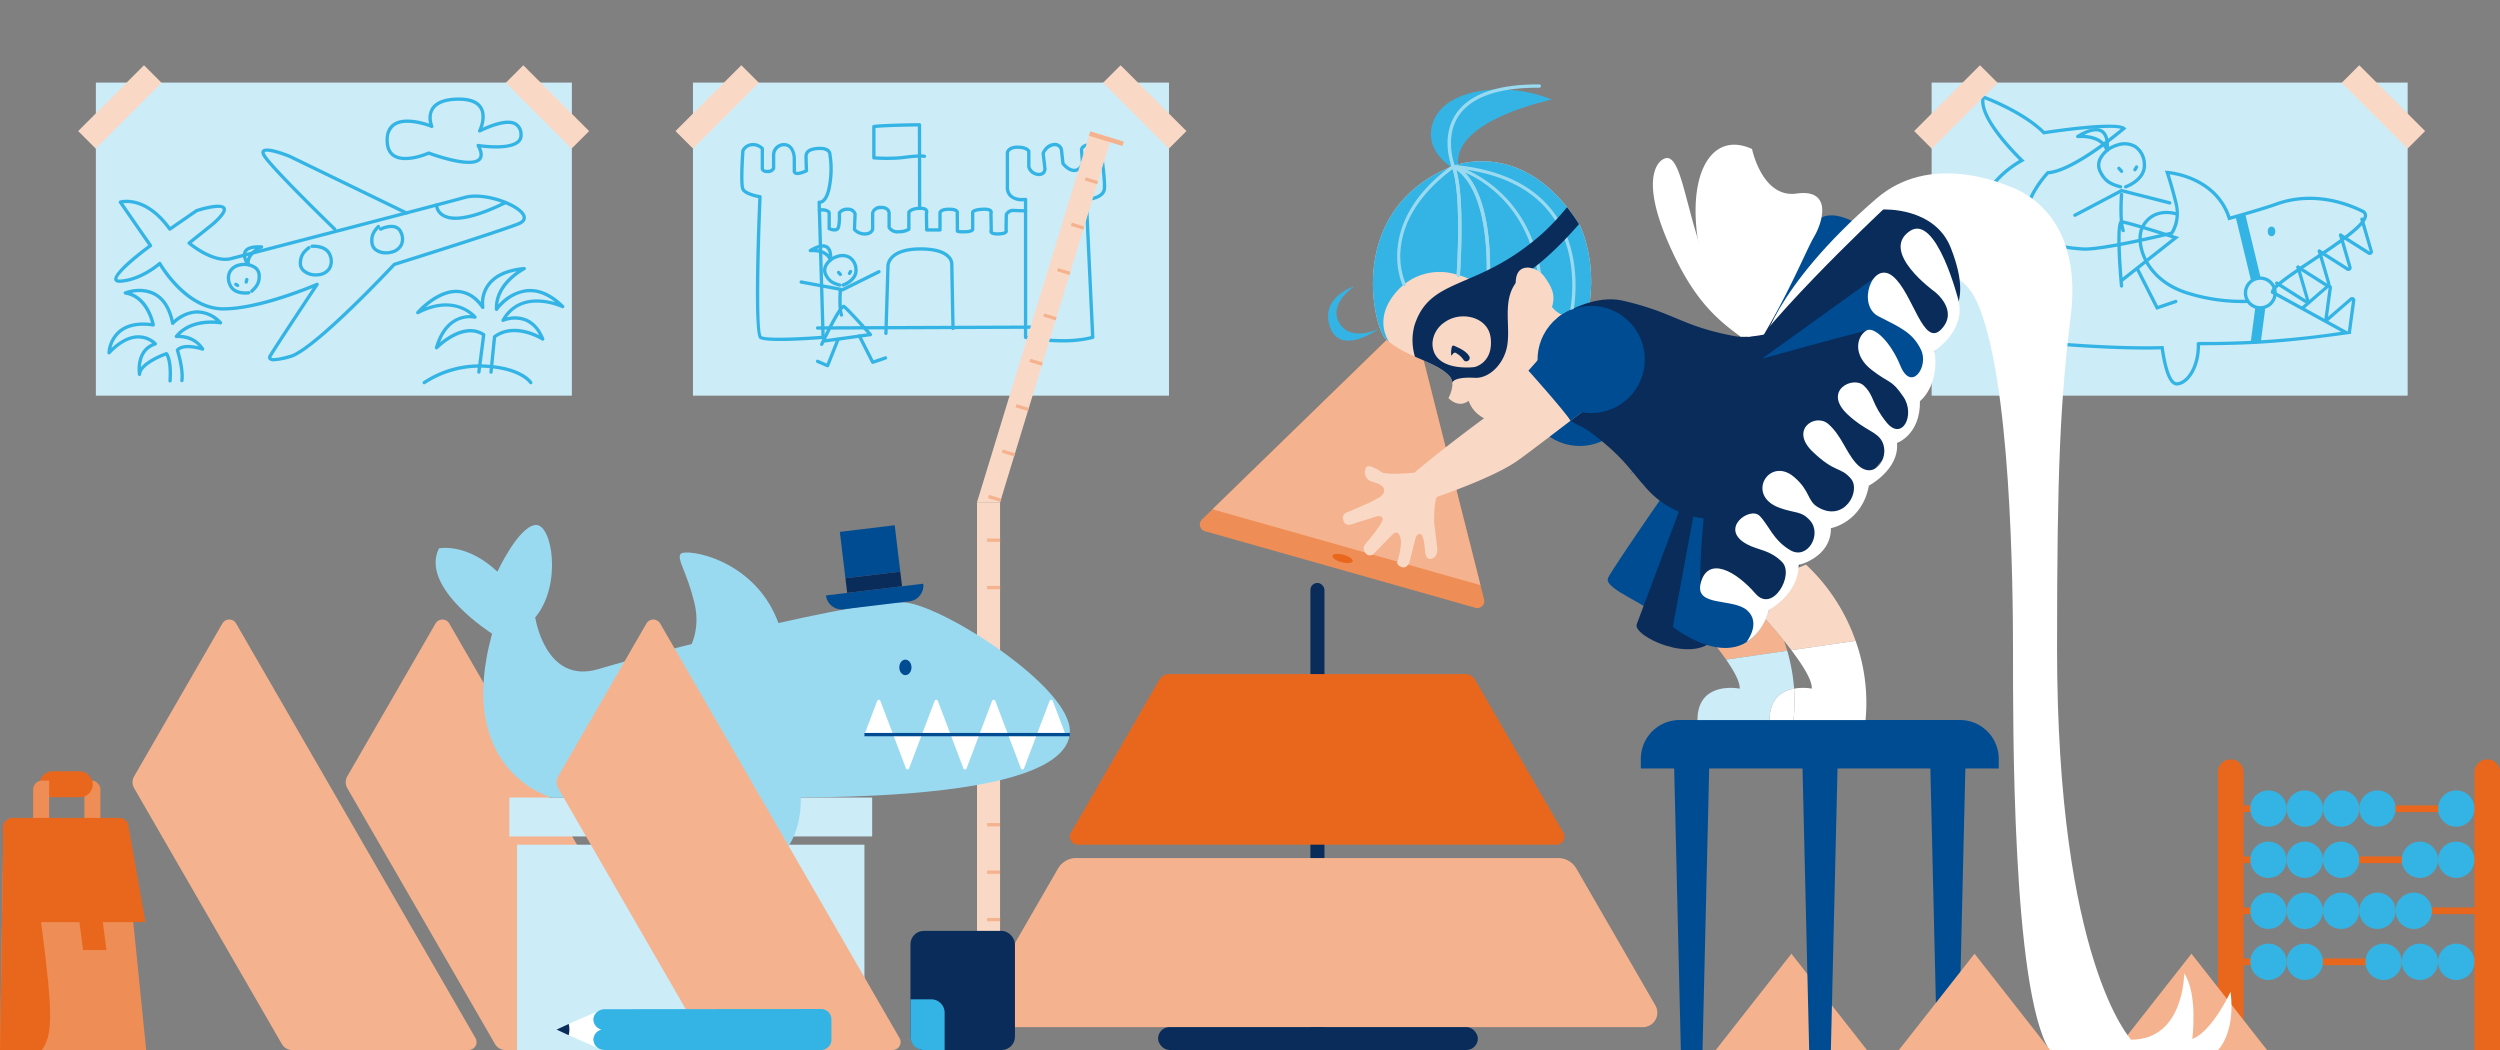 <svg id="Pensionspyramiden" xmlns="http://www.w3.org/2000/svg" viewBox="0 0 750 315"><rect x="0" y="0" width="750" height="315" fill="#808080" stroke="none"/><defs><style>.cls-1{fill:#ee8d55;}.cls-2{fill:#f4b38e;}.cls-3{fill:#0a2c5a;}.cls-4{fill:#004c93;}.cls-5{fill:#ccecf8;}.cls-6{fill:#f9d9c6;}.cls-7{fill:#34b4e4;}.cls-8{fill:#e9671d;}.cls-9{fill:#fff;}.cls-10{fill:#9adaf1;}</style></defs><title>pyramiden</title><g id="_Grupp_" data-name="&lt;Grupp&gt;"><path class="cls-1" d="M425.712,102.66a4.833,4.833,0,0,0-8.055-2.281l-57.079,55.488a2.077,2.077,0,0,0,.882,3.489l81.186,22.988a2.077,2.077,0,0,0,2.58-2.508Z"/></g><path class="cls-2" d="M417.657,100.379l-53.879,52.377a1.985,1.985,0,0,0,.249.108l80.115,22.685-18.431-72.89A4.833,4.833,0,0,0,417.657,100.379Z"/><path class="cls-3" d="M527.133,108.12s-2.27-32.95-.791-36.388,20.35-1.96,21.482-4.922S527.133,108.12,527.133,108.12Z"/><path class="cls-4" d="M543.641,67.976s-10.1,13.438-13,25.748L540.707,95.7l27.977-24.057s-5.693-1.213-8.765-2.979S547.867,60.877,543.641,67.976Z"/><rect class="cls-5" x="207.887" y="24.773" width="142.807" height="93.922"/><rect class="cls-6" x="211.431" y="18.118" width="7.45" height="27.928" transform="translate(85.704 -142.742) rotate(45)"/><rect class="cls-6" x="339.701" y="18.118" width="7.45" height="27.928" transform="translate(77.901 252.235) rotate(-45)"/><path class="cls-7" d="M252.947,86.017a.5.5,0,0,1-.162-.973c.038-.014,3.808-1.343,3.5-4.288a3.962,3.962,0,0,0-1.607-3.062,3.89,3.89,0,0,0-3.357-.258,5.1,5.1,0,0,0-3.183,2.595,2.434,2.434,0,0,0,0,2.062c.889,1.857,1.963,2.429,3.894,2.941a.5.5,0,1,1-.258.967c-2.137-.568-3.492-1.291-4.538-3.477a3.4,3.4,0,0,1-.02-2.888,6.09,6.09,0,0,1,3.794-3.151,4.858,4.858,0,0,1,4.21.37,4.921,4.921,0,0,1,2.056,3.8c.394,3.742-3.982,5.276-4.169,5.34A.515.515,0,0,1,252.947,86.017Z"/><path class="cls-7" d="M246.509,103.793a.5.5,0,0,1-.452-.713c1.578-3.351,5.4-11.188,6.795-11.621a.691.691,0,0,1,.557.056c1.059.621,7.377,7.718,8.094,8.525a.5.5,0,0,1-.306.827l-13.9,1.93-.336.709A.5.5,0,0,1,246.509,103.793Zm6.541-11.309c-.814.678-3.107,4.869-5.23,9.23l12.312-1.709C257.6,97.174,254,93.253,253.05,92.485Z"/><path class="cls-7" d="M252.786,87.414a.477.477,0,0,1-.091-.009l-12.4-2.3a.5.5,0,1,1,.182-.982l12.237,2.268,10.751-5.323a.5.5,0,1,1,.443.9l-10.9,5.4A.5.5,0,0,1,252.786,87.414Z"/><path class="cls-7" d="M252.443,95a.5.5,0,0,1-.47-.328c-.764-2.087-.384-7.4-.367-7.624a.493.493,0,0,1,.536-.462.5.5,0,0,1,.462.536c0,.053-.382,5.32.309,7.206a.5.5,0,0,1-.3.642A.506.506,0,0,1,252.443,95Z"/><path class="cls-7" d="M261.818,109.177a.5.5,0,0,1-.446-.273l-4.014-7.9a.5.5,0,1,1,.893-.453l3.817,7.517,3.422-1.162a.5.5,0,0,1,.322.947l-3.833,1.3A.515.515,0,0,1,261.818,109.177Z"/><path class="cls-7" d="M248.277,110.206a.5.5,0,0,1-.2-.041l-3-1.3a.5.5,0,0,1,.4-.918l2.522,1.1,2.947-7.424a.5.5,0,0,1,.93.369l-3.138,7.9a.5.5,0,0,1-.465.315Z"/><path class="cls-7" d="M249.116,78.536a.5.5,0,0,1-.477-.349c-.928-2.924-5.443-2.517-5.485-2.512a.5.5,0,0,1-.308-.926c2.47-1.493,4.328-1.84,5.521-1.034,1.738,1.173,1.263,4.269,1.242,4.4a.5.5,0,0,1-.457.42Zm-4.062-3.807a6.052,6.052,0,0,1,3.588,1.557,2.412,2.412,0,0,0-.834-1.742C247.221,74.15,246.285,74.214,245.053,74.729Z"/><path class="cls-7" d="M252.105,82.822a.5.5,0,0,1-.373-.167l-.526-.59a.5.5,0,1,1,.746-.666l.526.59a.5.5,0,0,1-.373.833Z"/><path class="cls-7" d="M254.85,82.511a.491.491,0,0,1-.257-.071.5.5,0,0,1-.172-.686l.335-.559a.5.5,0,0,1,.857.514l-.335.559A.5.5,0,0,1,254.85,82.511Z"/><path class="cls-7" d="M234.1,102.307c-2.993,0-5.5-.174-6.24-.7-1.927-1.385-.807-32.048-.382-42.168-1.216-.235-4.354-.979-5.059-2.49-.774-1.658-.122-10.755-.046-11.787a.505.505,0,0,1,.047-.176,3.789,3.789,0,0,1,3.31-2.089h0a4.385,4.385,0,0,1,3.348,1.351.5.5,0,0,1,.112.316V50.49a.284.284,0,0,0,.083.223,1.24,1.24,0,0,0,.9.23c.972,0,1.313-.41,1.406-.566V46.467a3.6,3.6,0,0,1,3.552-3.57c2.73-.053,3.584,2.858,3.65,4.436,0,.018.016,2.436,0,3.9,0,.19.055.227.079.241.348.217,1.541-.1,2.553-.557-.026-.832-.095-3-.095-3.567l0-.146c-.037-1.306.354-2.844,3.74-3.143,4.045-.366,4.337,1.725,4.348,1.813a27.961,27.961,0,0,1,0,9.652c-.413,2.7-1.2,4.468-2.33,5.255a2.282,2.282,0,0,1-.819.368l1.176,40.031a.5.5,0,0,1-.46.513C245.2,101.839,239.009,102.307,234.1,102.307ZM223.368,45.336c-.28,3.81-.533,10.127-.038,11.188.457.98,3.155,1.75,4.749,2a.5.5,0,0,1,.421.516c-.65,15.313-1.229,40.2-.017,41.78,1.2.858,11.442.418,17.938-.086L245.246,60.7a.5.5,0,0,1,.179-.4.486.486,0,0,1,.423-.106h0c0-.008,1.807.187,2.573-4.819a27.481,27.481,0,0,0,.007-9.328c-.009-.048-.278-1.253-3.276-.99-2.882.254-2.85,1.376-2.828,2.118l0,.175c0,.7.105,3.86.105,3.861a.5.5,0,0,1-.276.464c-.449.226-2.752,1.317-3.817.646a1.194,1.194,0,0,1-.549-1.1c.016-1.462,0-3.87,0-3.87-.006-.127-.145-3.544-2.615-3.459a2.652,2.652,0,0,0-2.587,2.59v4a.511.511,0,0,1-.025.158,2.287,2.287,0,0,1-2.381,1.295,2.128,2.128,0,0,1-1.655-.576,1.261,1.261,0,0,1-.323-.933l0-5.671a3.552,3.552,0,0,0-2.46-.868h0A2.76,2.76,0,0,0,223.368,45.336Z"/><path class="cls-7" d="M318.756,102.74a62.883,62.883,0,0,1-11.186-1.051.5.5,0,0,1-.4-.49V60.371a5.569,5.569,0,0,1-4.334-1.278,3.9,3.9,0,0,1-1.118-2.88l0-10.423c.016-.15.317-2.134,3.551-2.134,3.069,0,3.76,1.341,3.828,1.493a.5.5,0,0,1,.044.205V49.96a2.66,2.66,0,0,0,2.448,1.867,1.418,1.418,0,0,0,1.151-.4,1.49,1.49,0,0,0,.212-1.066l-.5-4.295a.521.521,0,0,1,.03-.238c.043-.109,1.066-2.686,3.524-2.93a2.468,2.468,0,0,1,2.938,2.072l.425,3.871c.314.39,1.537,1.789,2.9,1.789,1.28,0,1.867-1.312,2-1.66l-.318-3.9c-.007-.081-.112-1.917,2.963-2.171,2.942-.255,3.706,1.537,3.738,1.614a.491.491,0,0,1,.031.112c.056.36,1.365,8.864,1.146,11.956-.208,2.9-4.027,3.566-5.427,3.715l1.917,40.881a.5.5,0,0,1-.368.506A35.79,35.79,0,0,1,318.756,102.74Zm-10.587-1.957c2.072.368,11.721,1.905,19.128.035l-1.921-40.96a.5.5,0,0,1,.13-.36.5.5,0,0,1,.348-.163c.048,0,4.788-.237,4.973-2.826.2-2.833-.994-10.8-1.124-11.658-.114-.205-.744-1.117-2.711-.957-2.035.168-2.048,1.071-2.048,1.11l.326,3.991a.5.5,0,0,1-.021.19c-.031.1-.789,2.444-2.984,2.444-2.083,0-3.714-2.205-3.782-2.3a.5.5,0,0,1-.093-.239l-.44-4.009c-.028-.221-.262-1.35-1.847-1.188a3.647,3.647,0,0,0-2.644,2.19l.477,4.116h0a2.45,2.45,0,0,1-.422,1.857,2.348,2.348,0,0,1-1.928.771,3.661,3.661,0,0,1-3.429-2.649.511.511,0,0,1-.02-.139V45.5c-.166-.2-.853-.844-2.872-.844-2.314,0-2.548,1.16-2.557,1.21l.006,10.385a2.949,2.949,0,0,0,.832,2.139c.823.8,2.2,1.126,4.076.947a.532.532,0,0,1,.383.129.5.5,0,0,1,.163.369Z"/><path class="cls-7" d="M299.269,70.678c-1.282,0-2.03-.255-2.342-.795a1.058,1.058,0,0,1-.056-.931l-.094-4.968a.49.49,0,0,1,.057-.24.174.174,0,0,0-.012-.146c-.03-.044-.34-.414-2.039-.316-1.87.107-2.372.427-2.481.521v5.075c-.066.438-.483,1.05-2.605,1.146-1.979.091-2.588-.157-2.754-.268a.5.5,0,0,1-.225-.413l-.041-5.272a.507.507,0,0,1,.04-.2.2.2,0,0,0-.041-.161c-.074-.1-.431-.437-1.9-.437-1.844,0-2.272.49-2.277.662l0,5.036a.5.5,0,0,1-.5.5h-3.98a.5.5,0,0,1-.5-.491l-.09-5a.5.5,0,0,1,.048-.222h0a.5.5,0,0,0-.013-.418c-.062-.092-.367-.405-1.554-.349-1.944.064-2.59.649-2.754.849v4.941a.5.5,0,0,1-.193.395,6.038,6.038,0,0,1-3.339.846,3.378,3.378,0,0,1-3.341-1.584.489.489,0,0,1-.047-.211V63.975c0-.211-.095-1.237-1.86-1.237h0c-1.853,0-2.081,1.217-2.083,1.229l.007,4.726c-.087.726-.78,1.98-2.812,1.98a4.506,4.506,0,0,1-3.539-1.536.5.5,0,0,1-.1-.321l.178-4.584a1.667,1.667,0,0,0-1.718-.959,2.507,2.507,0,0,0-1.99.764c.045,1.123.087,4.021-.622,4.882-.9,1.094-2.914.241-3.142.14a.5.5,0,0,1-.3-.457V63.9c-.042-.119-.573-.572-2.384-.371a.511.511,0,0,1-.552-.442.5.5,0,0,1,.442-.552,4.058,4.058,0,0,1,3.011.5,1.246,1.246,0,0,1,.481.824v4.4c.61.21,1.409.334,1.666.022.347-.422.472-2.6.388-4.376a.5.5,0,0,1,.067-.275,3.3,3.3,0,0,1,2.929-1.358,2.652,2.652,0,0,1,2.7,1.759.506.506,0,0,1,.017.148l-.173,4.475a3.626,3.626,0,0,0,2.633,1.019c1.6,0,1.8-.942,1.817-1.05l0-4.74a2.817,2.817,0,0,1,3.076-2.146h0a3.017,3.017,0,0,1,2.246.783,2.146,2.146,0,0,1,.614,1.466V68.1a2.5,2.5,0,0,0,2.347.928,6.557,6.557,0,0,0,2.573-.527V63.7a.5.5,0,0,1,.038-.192c.061-.144.674-1.41,3.683-1.51,1.265-.043,2.041.222,2.425.8a1.448,1.448,0,0,1,.129,1.266l.079,4.407H281.5v-4.5a1.151,1.151,0,0,1,.313-.839c.491-.573,1.488-.863,2.962-.863,1.45,0,2.349.293,2.746.9a1.2,1.2,0,0,1,.16.972l.037,4.83a9.752,9.752,0,0,0,1.937.056,3.566,3.566,0,0,0,1.657-.326l-.007-4.866a.8.8,0,0,1,.143-.561c.376-.562,1.449-.886,3.282-.99,1.575-.088,2.542.162,2.938.775a1.154,1.154,0,0,1,.114,1.006l.094,4.988a.5.5,0,0,1-.074.272c0,.063.227.413,1.775.348,1.622-.051,1.816-.408,1.818-.412a.538.538,0,0,1-.083-.3l.083-4.626a.5.5,0,0,1,.042-.191,2.831,2.831,0,0,1,2.9-1.5c1.814.091,3.321.092,3.336.092a.5.5,0,0,1,0,1c-.016,0-1.546,0-3.387-.094a2.033,2.033,0,0,0-1.892.833l-.079,4.382a1.021,1.021,0,0,1-.031.864c-.31.6-1.16.9-2.675.952C299.49,70.676,299.377,70.678,299.269,70.678Zm-6.994-7.05Z"/><path class="cls-7" d="M245.281,98.892a.5.5,0,0,1,0-1l64.088-.247h0a.5.5,0,0,1,0,1l-64.088.247Z"/><path class="cls-7" d="M265.779,100.5h-.016a.5.5,0,0,1-.484-.516l.617-20.251c0-.212.116-5.548,10.256-5.548,4.29,0,7.258.858,8.819,2.552a3.61,3.61,0,0,1,1.063,2.558l.372,19.214a.5.5,0,0,1-.49.51.48.48,0,0,1-.51-.49l-.37-19.264a2.66,2.66,0,0,0-.83-1.881c-.945-1-3.111-2.2-8.055-2.2-9.077,0-9.253,4.381-9.256,4.567l-.617,20.263A.5.5,0,0,1,265.779,100.5Z"/><path class="cls-7" d="M275.891,63a.5.5,0,0,1-.5-.5l-.029-15.18c-1.514.067-3.545.317-5.3.532a54.59,54.59,0,0,1-7.935,0,.5.5,0,0,1-.466-.5V37.961a.5.5,0,0,1,.43-.5c2.814-.4,13.3-.521,13.742-.525a.641.641,0,0,1,.357.145.5.5,0,0,1,.148.354l.018,8.865a5.265,5.265,0,0,1,1.085.116.5.5,0,1,1-.24.971,4.236,4.236,0,0,0-.843-.09l.029,15.192a.5.5,0,0,1-.5.5ZM262.665,46.882a50.875,50.875,0,0,0,7.279-.025c1.852-.228,3.862-.475,5.416-.539l-.017-8.37c-2.057.027-9.821.151-12.679.456Z"/><rect class="cls-5" x="579.489" y="24.773" width="142.807" height="93.922"/><path class="cls-7" d="M653.053,115.665c-2.154,0-3.779-3.646-4.834-10.845-7.48.2-17.228-.127-28.977-.984-14.8-1.081-25.31-9.486-28.116-22.484a31.007,31.007,0,0,1,14.6-33.336c-2.443-2.4-12.858-13.089-11.215-19.034l.144-.521.508.185c.479.173,11.712,4.288,18.2,10.644,3.141-.48,21.573-3.193,24.093-1.141l.465.378-.455.39c-.609.521-14.886,12.672-22.875,13.391-1.042,1.152-8.026,9.2-5.676,15.131C610.485,71.4,615.9,73.68,625,74.206c5.271.3,24.133-4.2,26.213-4.7a11.114,11.114,0,0,0,1.045-8.7c-1.425-5.677-2.54-8.863-2.551-8.895l-.249-.708.749.043c.146.008,14.513.969,18.917,13.657,6.061-1.711,11.365-3.324,13.6-4.137,8.074-2.937,17.372-2.185,26.184,2.118h0a1.919,1.919,0,0,1,1.225,1.614c.2,2.9-6.315,7.479-16.271,14.125-4.864,3.248-10.849,7.243-11.54,8.777L705.5,100.119l-1.5.207c-16.129,2.237-26.342,3.241-43.988,3.251.025,6.921-3.45,11.814-6.8,12.081C653.156,115.663,653.1,115.665,653.053,115.665Zm-3.97-11.871.063.444c.935,6.652,2.42,10.569,3.982,10.424,2.907-.231,6.036-5.006,5.879-11.488l-.009-.379.362-.11c.132-.041.2-.066.211-.071l.187-.036a273.521,273.521,0,0,0,42.609-3.035L681.25,87.954v-.3c0-1.738,4.354-4.73,12.052-9.869,7.128-4.759,16-10.682,15.829-13.226-.014-.2-.1-.5-.667-.783h0c-8.563-4.182-17.586-4.921-25.4-2.077-2.311.841-7.856,2.524-14.128,4.289l-.465.131-.146-.459c-3.465-10.791-14.449-12.952-17.426-13.343.41,1.263,1.288,4.1,2.329,8.237,1.491,5.936-1.2,9.54-1.315,9.69l-.106.141-.172.041c-.854.209-20.959,5.125-26.693,4.774-9.523-.551-15.229-3.041-16.955-7.4-2.759-6.963,5.648-15.946,6.007-16.325l.135-.143.2-.013c6.745-.447,19.061-10.324,21.9-12.672-3.179-.878-15.384.49-22.955,1.663l-.25.039-.18-.18c-5.513-5.515-15.094-9.459-17.468-10.383-.806,6.181,11.407,17.85,11.534,17.971l.5.473-.6.329A29.981,29.981,0,0,0,592.1,81.139c2.708,12.541,12.881,20.652,27.212,21.7,11.951.873,21.819,1.2,29.32.97Z"/><ellipse class="cls-7" cx="681.454" cy="69.43" rx="1.14" ry="1.454"/><rect class="cls-6" x="583.032" y="18.118" width="7.45" height="27.928" transform="translate(194.543 -405.503) rotate(45)"/><rect class="cls-6" x="711.301" y="18.118" width="7.45" height="27.928" transform="translate(186.741 514.997) rotate(-45)"/><path class="cls-8" d="M669.211,227.812h0a3.858,3.858,0,0,1,3.858,3.858V315a0,0,0,0,1,0,0h-7.716a0,0,0,0,1,0,0V231.67a3.858,3.858,0,0,1,3.858-3.858Z"/><polygon class="cls-2" points="680.105 315 634.751 315 657.438 286.113 680.105 315"/><path class="cls-7" d="M710.916,76.5a.977.977,0,0,1-.521-.152l-8.467-5.369a.5.5,0,1,1,.535-.844l8.467,5.368L708.1,65.9a.5.5,0,0,1,.961-.277l2.788,9.629a.978.978,0,0,1-.937,1.247Z"/><path class="cls-7" d="M704.527,81.3a.971.971,0,0,1-.522-.153l-8.466-5.367a.5.5,0,1,1,.535-.844L704.54,80.3l-2.825-9.6a.5.5,0,0,1,.961-.277l2.788,9.63a.978.978,0,0,1-.937,1.246Z"/><path class="cls-7" d="M698.138,86.092a.971.971,0,0,1-.522-.153l-8.467-5.367a.5.5,0,0,1,.535-.844l8.467,5.367-2.825-9.6a.5.5,0,1,1,.961-.277l2.787,9.629a.977.977,0,0,1-.936,1.247Z"/><path class="cls-7" d="M691.749,90.887a.977.977,0,0,1-.521-.152l-8.467-5.368a.5.5,0,1,1,.535-.844l8.467,5.367-2.826-9.6a.5.5,0,0,1,.961-.277l2.788,9.629a.978.978,0,0,1-.937,1.247Z"/><path class="cls-7" d="M698.225,96.332l-.99-.135,1.354-9.934-7.552,6.568-.652-.758,7.593-6.545a.974.974,0,0,1,1.6.869Z"/><path class="cls-7" d="M705.246,100.143l-.99-.135,1.353-9.933-7.552,6.568-.652-.758L705,89.34a.974.974,0,0,1,1.6.871Z"/><path class="cls-7" d="M678.089,92.842a4.946,4.946,0,1,1,4.947-4.946A4.952,4.952,0,0,1,678.089,92.842Zm0-8.893a3.946,3.946,0,1,0,3.947,3.946A3.951,3.951,0,0,0,678.089,83.95Z"/><path class="cls-7" d="M672.54,90.937a56.544,56.544,0,0,1-16.514-2.564c-8.754-2.758-12.158-8.393-13.409-11.506-1.366-3.4-1.455-6.9-.232-9.131,3.594-6.55,10.878-3.984,10.95-3.958l-.342.939c-.266-.1-6.555-2.291-9.731,3.5-1.066,1.944-.955,5.193.283,8.277,1.185,2.949,4.421,8.291,12.782,10.926a53.534,53.534,0,0,0,18.042,2.47l.076,1C674.421,90.887,673.735,90.937,672.54,90.937Z"/><rect class="cls-7" x="672.926" y="64.289" width="3" height="19.648" transform="translate(1.47 160.563) rotate(-13.591)"/><rect class="cls-7" x="672.204" y="96.006" width="10.416" height="3" transform="translate(492.536 756.456) rotate(-82.519)"/><path class="cls-7" d="M637.7,56.55a.5.5,0,0,1-.161-.974c.057-.02,5.734-2.018,5.263-6.5a6.009,6.009,0,0,0-2.45-4.644,5.915,5.915,0,0,0-5.1-.4,7.67,7.67,0,0,0-4.789,3.919,3.774,3.774,0,0,0,.009,3.2c1.337,2.795,2.946,3.652,5.835,4.42a.5.5,0,0,1,.354.612.494.494,0,0,1-.612.354c-3.122-.83-4.981-1.824-6.479-4.955a4.75,4.75,0,0,1-.025-4.028,8.667,8.667,0,0,1,5.4-4.475,6.885,6.885,0,0,1,5.954.516,6.964,6.964,0,0,1,2.9,5.376c.556,5.283-5.869,7.534-5.935,7.557A.515.515,0,0,1,637.7,56.55Z"/><path class="cls-7" d="M636.464,86.291a.5.5,0,0,1-.5-.455c-.376-4.18-1.492-17.937-.074-19.488a.759.759,0,0,1,.572-.266c1.756,0,14.927,4.271,16.423,4.757l.889.289L636.853,84.481c.036.423.072.846.11,1.266a.5.5,0,0,1-.453.543Zm.119-19.2c-.637,1.078-.426,8.606.172,16.194L651.69,71.5C646.05,69.68,638.094,67.23,636.584,67.089Z"/><path class="cls-7" d="M622.476,65.064a.5.5,0,0,1-.233-.942L636.4,56.658l14.663,3.735a.5.5,0,0,1-.246.969l-14.29-3.64L622.71,65.006A.5.5,0,0,1,622.476,65.064Z"/><path class="cls-7" d="M636.96,69.668a.5.5,0,0,1-.47-.328c-1.1-3-.548-10.713-.524-11.04a.5.5,0,1,1,1,.074c-.006.077-.562,7.821.466,10.622a.5.5,0,0,1-.47.672Z"/><path class="cls-7" d="M646.885,92.956l-6.059-11.931a.5.5,0,0,1,.893-.453l5.666,11.157,5.188-1.762a.5.5,0,0,1,.322.947Z"/><path class="cls-7" d="M632.1,45.622a.5.5,0,0,1-.477-.349c-1.411-4.444-8.188-3.835-8.255-3.827a.506.506,0,0,1-.523-.341.5.5,0,0,1,.216-.585c3.523-2.129,6.152-2.642,7.817-1.518,2.419,1.632,1.745,6.013,1.716,6.2a.5.5,0,0,1-.457.42Zm-6.812-5.183c1.938.126,4.8.692,6.406,2.813-.046-1.213-.331-2.718-1.376-3.421S627.551,39.339,625.287,40.439Z"/><path class="cls-7" d="M636.465,51.883a.5.5,0,0,1-.373-.168l-.768-.862a.5.5,0,1,1,.746-.664l.768.862a.5.5,0,0,1-.373.832Z"/><path class="cls-7" d="M640.476,51.429a.491.491,0,0,1-.257-.071.5.5,0,0,1-.172-.686l.489-.815a.5.5,0,1,1,.857.514l-.489.815A.5.5,0,0,1,640.476,51.429Z"/><path class="cls-9" d="M669.171,297.548s-5.523,11.929-11.487,14.138c0,0,1.767-13.476-2.43-19.661,0,0,.053,19.882-15.906,19.882,0,0-22.233-23.365-22.233-117.517,0-54.192,1-74.128,4.117-99.643C624.26,70,612.4,59.566,603.217,56.05c-3.326-1.273-24.366-10.244-40.3,3.527-31.23,26.993-34.589,45.489-34.589,45.489s52-42.221,64.685-14.625c10.3,22.41,10.894,85.184,10.894,105.384S603.561,296.885,614.828,315h50.588S670.718,309.919,669.171,297.548Z"/><path class="cls-2" d="M104.186,236.445l44.33,76.782A3.542,3.542,0,0,0,151.583,315h52.948a2.38,2.38,0,0,0,2.061-3.57l-71.811-124.38a2.38,2.38,0,0,0-4.123,0L104.186,232.9A3.542,3.542,0,0,0,104.186,236.445Z"/><polygon class="cls-2" points="560.084 315 514.73 315 537.417 286.113 560.084 315"/><polygon class="cls-4" points="542.75 315 549.263 315 551.263 230.251 540.75 230.251 542.75 315"/><polygon class="cls-4" points="504.248 315 510.762 315 512.762 230.251 502.248 230.251 504.248 315"/><path class="cls-4" d="M492.248,216H599.616a0,0,0,0,1,0,0v2.877a11.655,11.655,0,0,1-11.655,11.655H503.9a11.655,11.655,0,0,1-11.655-11.655V216a0,0,0,0,1,0,0Z" transform="translate(1091.864 446.531) rotate(-180)"/><polygon class="cls-4" points="581.102 315 587.616 315 589.616 230.251 579.102 230.251 581.102 315"/><polygon class="cls-2" points="615.025 315 569.67 315 592.358 286.113 615.025 315"/><rect class="cls-3" x="393.118" y="174.881" width="4.219" height="136.782" rx="2.109" ry="2.109"/><path class="cls-2" d="M535.166,192.189c-6.005-7.434-13.034-14.612-13.034-14.612l3.473-1.448c-.667-.752-1.355-1.5-2.092-2.236l-23.022,3.684s11.135,11.372,17.347,20.312l18.33-2.661C535.874,194.23,535.538,193.215,535.166,192.189Z"/><path class="cls-6" d="M541.794,169.382l-16.189,6.747-3.473,1.448s7.029,7.179,13.034,14.612c.771.954,1.521,1.911,2.241,2.859l19.27-2.8A56.92,56.92,0,0,0,541.794,169.382Z"/><path class="cls-5" d="M509.239,216.024H530.88c0-6.624,3.876-8.8,7.339-9.434a54.221,54.221,0,0,0-2.052-11.363l-18.33,2.661c2.492,3.587,4.2,6.784,4.064,8.7C521.9,206.585,509.239,204.053,509.239,216.024Z"/><path class="cls-9" d="M543.542,206.585a15.933,15.933,0,0,0-5.323.006,44.418,44.418,0,0,1-.2,9.434h21.641a55.144,55.144,0,0,0-2.981-23.773l-19.27,2.8C540.971,199.741,543.708,204.18,543.542,206.585Z"/><path class="cls-9" d="M538.22,206.591c-3.463.629-7.339,2.809-7.339,9.434h7.137A44.418,44.418,0,0,0,538.22,206.591Z"/><path class="cls-7" d="M435.247,50.036s-8.15-4.9-5.424-13.125c3.611-10.89,22.93-12.467,35.686-7.016,0,0-29.592,6.036-28.073,19.677Z"/><path class="cls-4" d="M511.784,123.858s-.356.1-.974.275c-3.9,1.113-18.241,5.317-19.833,7.363-1.844,2.37,1.58,7.638-1.844,10.535S511.784,123.858,511.784,123.858Z"/><path class="cls-4" d="M506.964,137.094s-22.817,32.685-24.532,36.245S496.879,182,496.295,185.1c-.524,2.788,15.877-44.74,15.877-44.74C513.37,136.905,506.964,137.094,506.964,137.094Z"/><path class="cls-3" d="M491.023,187.267c-1.352,3.491,16.878,12.218,23.419,4.258l-3.369-57.9S492.375,183.776,491.023,187.267Z"/><path class="cls-4" d="M511.926,133.624l-10.07,54.432s21.364,17.222,28.869-5.128l-15.546-50.06Z"/><circle class="cls-4" cx="473.923" cy="117.709" r="16.085" transform="translate(150.316 483.41) rotate(-62.443)"/><path class="cls-3" d="M453.25,114.788S464.4,127.221,465.9,129.87l4.358-3.387s-5.828-9.314-13.717-15.4Z"/><path class="cls-2" d="M293.691,301.634a4.333,4.333,0,0,0,3.752,6.5H492.87a4.333,4.333,0,0,0,3.752-6.5l-23.706-41.06a6.327,6.327,0,0,0-5.479-3.163H322.876a6.327,6.327,0,0,0-5.479,3.163Z"/><g id="_Grupp_2" data-name="&lt;Grupp&gt;"><path class="cls-6" d="M434.528,119.432s2.459-4.308.327-6.6c-4.241-4.563-13.153-5.534-19.227-11.249-3.4-3.2-12.258-38.256,19.619-51.546,0,0,21.7-9.657,38.726,17.624,0,0,10.307,20.1-5.066,43.818l-11.026,15.068s-13.717,3.244-17.311-6.3C440.57,120.246,437.938,122.716,434.528,119.432Z"/></g><path class="cls-7" d="M435.247,50.036c-31.877,13.29-23.023,48.342-19.619,51.546.373.351.757.683,1.149,1-.589-.818-4.835-7.317,2.442-15.365A17,17,0,0,1,436.1,82.125c10.641,2.616,14.808,9.482,14.808,9.482s-.417-4.607.764-6.886c2.418-4.666,10.4-7.975,11.786,3.768,0,0,2.8,7.193,7.831,6.118,2.756-.589,4.4-1.638,5.527-3.3,2.142-13.909-2.839-23.643-2.839-23.643C456.949,40.379,435.247,50.036,435.247,50.036Z"/><path class="cls-3" d="M536.563,97.616s-9.457,4.5-16.4,3.182c-15.933-3.037-17.856-7.044-33.236-10.579C477.578,88.069,467.663,95,467.663,95c-6.915,7.724-9.132,18.3-1.66,26.669a28.361,28.361,0,0,0,6.926,5.58s1.392.626,3.054,1.605a69.236,69.236,0,0,1,5.744,4.474c6.1,5.155,8.73,9.378,11.239,12.02.074.093.143.189.219.282a27.492,27.492,0,0,0,42.586-34.781c-.357-.437-.728-.856-1.106-1.266Z"/><path class="cls-3" d="M564.957,62.856s-40.672,38.136-45.174,51.047c-10.482,30.062-9.749,63.047-9.749,63.047s17.315-.955,20.692,5.977L549.2,156.061l7.084-3.8,3.3-8.289,9.521-11.085s9.689-15.869,11.269-27.648c1.342-10,12.888-10.341,4.884-30.836C580.423,62.028,564.957,62.856,564.957,62.856Z"/><path class="cls-7" d="M406.411,85.827s-7.662,4.921-4.873,10.562c3.261,6.595,12.071,2.286,12.071,2.286s-11.9,8.589-14.769-1.053C396.258,88.947,406.411,85.827,406.411,85.827Z"/><rect class="cls-3" x="347.422" y="308.132" width="95.936" height="6.866" rx="3.433" ry="3.433"/><ellipse class="cls-8" cx="402.768" cy="167.549" rx="1.154" ry="3.155" transform="translate(136.627 513.184) rotate(-74.991)"/><path class="cls-3" d="M440.364,108.268h0a.961.961,0,0,1-1.223-.19,6.79,6.79,0,0,0-2.435-2.225c-.718-.357-1.233,1.151-1.342.732a7.1,7.1,0,0,1,.126-2.286c.216-1.026.8-.524,1.393-.274,2.3.979,3.449,2.011,3.965,2.986A1.006,1.006,0,0,1,440.364,108.268Z"/><path class="cls-8" d="M439.487,202.214H350.826a3.542,3.542,0,0,0-3.068,1.771L321.285,249.84a2.38,2.38,0,0,0,2.061,3.57H466.967a2.38,2.38,0,0,0,2.061-3.57l-26.474-45.855A3.542,3.542,0,0,0,439.487,202.214Z"/><path class="cls-4" d="M528.6,107.612,564.006,82.14l7.963,13.7,6.824,8.005-1.64,8.219-3.192,6.509L559.919,99.156S548.677,101.977,528.6,107.612Z"/><path class="cls-9" d="M572.836,69.389c-8.928,6.276,7.552,18.111,7.552,18.111s7.378,5.59,2.02,11.255c-5.445,5.756-8.523-10.945-14.575-15.893s-10.946,8.659-4.278,12.037c6.942,3.516,10.265,4.99,12.736,10s-2.89,12.906-6.19,4.8c-2.928-7.2-7.937-11.925-10.181-10.541-3.032,1.869-4.061,7.379,1.448,11.707,5.576,4.381,5.916,2.712,9.633,8.146s-.369,13.442-5,7.752-3.6-7.957-6.831-11.057-12.42,1.488-4.962,8.551c5.22,4.943,8.883,5.13,10.449,8.221,2.5,4.94-2.66,12.286-7.865,6.453-3.063-3.432-4.368-8.27-8.264-11.707s-11.669,1.6-4.793,8.219,8.387,4.461,11.532,8.143-2,13.314-9.959,8.523c-3.207-1.931-2.178-4.838-7.113-9.035-7.359-6.259-14.614,5.417-4.466,9.22,4.738,1.775,6.658.87,9.307,3.883,3.656,4.159-.816,11.906-5.963,8.879s-6.41-7.486-9.188-10.3c-2.91-2.943-12.293,3.853-3.878,8.474,3.5,1.923,6.9,1.621,10.631,5.39s-2.815,15.4-7.955,9.505c-6.207-7.114-14.191-11.128-16.4-3.477s9.566,4.614,13.875,8.469-.233,9.514-.233,9.514,4.761-2.389,6.8-9.707c0,0,8.751-4.551,8.9-13.443,0,0,9.721-2.256,9.639-11.027,0,0,9.323-1.65,11.4-12.76,0,0,9.135-4.8,8.436-12.808,0,0,7.032-2.438,6.882-12.553,0,0,5.9-4.413,4.387-15.095,0,0,9.243-5.888,7.243-14.854C587.616,90.387,580.947,63.687,572.836,69.389Z"/><rect class="cls-5" x="28.757" y="24.773" width="142.807" height="93.922"/><rect class="cls-6" x="32.237" y="18.118" width="7.45" height="27.928" transform="translate(33.219 -16.032) rotate(45)"/><rect class="cls-6" x="160.507" y="18.118" width="7.45" height="27.928" transform="translate(25.416 125.526) rotate(-45)"/><path class="cls-1" d="M30.117,247.542V237.174a2.754,2.754,0,0,0-2.4-2.993h-2.4v13.361C25.32,249.189,30.117,249.189,30.117,247.542Z"/><g id="_Grupp_3" data-name="&lt;Grupp&gt;"><polygon class="cls-1" points="0 314.999 43.862 315.061 36.857 245.702 1.006 249.513 0 314.999"/></g><polygon class="cls-8" points="24.922 285.022 31.94 285.022 29.94 269.638 22.922 269.638 24.922 285.022"/><rect class="cls-8" x="11.854" y="231.371" width="15.995" height="7.804" rx="3.902" ry="3.902" transform="translate(39.703 470.546) rotate(180)"/><path class="cls-1" d="M9.945,247.542V237.174a2.754,2.754,0,0,1,2.4-2.993h2.4v13.361C14.741,249.189,9.945,249.189,9.945,247.542Z"/><path class="cls-8" d="M.882,276.636H43.636l-5-28.345a2.932,2.932,0,0,0-2.932-2.932H3.815a2.932,2.932,0,0,0-2.932,2.932Z"/><rect class="cls-6" x="293.104" y="150.679" width="6.916" height="143.355"/><polygon class="cls-6" points="300.02 150.679 293.104 150.679 327.098 39.43 333.383 41.344 300.02 150.679"/><rect class="cls-2" x="326.642" y="40.927" width="10.544" height="1.377" transform="translate(26.52 -94.889) rotate(16.937)"/><rect class="cls-5" x="155.118" y="253.411" width="104.211" height="61.788"/><rect class="cls-5" x="152.794" y="239.261" width="108.858" height="11.674"/><path class="cls-10" d="M160.564,185.22s3.007,20.292,18.952,15.508,80.518-21.525,92.476-19.93,48.97,25.245,48.97,38.532-30.1,19.93-84.579,19.93H165.507S136.2,231.554,147.627,190.1c0,0-21.79-13.717-15.944-25.593,0,0,8.238-1.778,17.539,6.991,0,0,6.209-13.38,11.342-14S168.718,175.558,160.564,185.22Z"/><path class="cls-10" d="M204.147,166.22c1.2-1.911,23.582,1.325,30.014,22.585l-27.87,6.583s4.288-5.6,1.965-14.845S203.075,167.933,204.147,166.22Z"/><path class="cls-10" d="M222.008,233.787s1.78,25.334,8.057,24.834,12.777-12.5,9.11-26.668C239.175,231.954,234.175,228.314,222.008,233.787Z"/><path class="cls-4" d="M247.969,176.856h29.4a0,0,0,0,1,0,0v0a4.753,4.753,0,0,1-4.753,4.753h-19.9a4.753,4.753,0,0,1-4.753-4.753v0A0,0,0,0,1,247.969,176.856Z" transform="translate(-19.56 32.72) rotate(-6.873)"/><rect class="cls-4" x="252.726" y="158.517" width="16.583" height="14.016" transform="translate(-17.932 32.424) rotate(-6.873)"/><rect class="cls-3" x="253.829" y="172.467" width="16.583" height="4.423" transform="translate(-19.019 32.622) rotate(-6.873)"/><ellipse class="cls-4" cx="271.62" cy="200.219" rx="1.827" ry="2.33"/><path class="cls-9" d="M267.947,220.381h-8.619l3.83-10.115a.512.512,0,0,1,.958,0Z"/><path class="cls-9" d="M302.423,220.381h8.619l-3.83,10.115a.512.512,0,0,1-.958,0Z"/><path class="cls-9" d="M285.185,220.381h-8.619l3.83-10.115a.512.512,0,0,1,.958,0Z"/><path class="cls-9" d="M285.185,220.381H293.8l-3.83,10.115a.512.512,0,0,1-.958,0Z"/><path class="cls-9" d="M302.423,220.381H293.8l3.83-10.115a.512.512,0,0,1,.958,0Z"/><path class="cls-9" d="M267.947,220.381h8.619l-3.83,10.115a.512.512,0,0,1-.958,0Z"/><path class="cls-9" d="M319.661,220.381h-8.619l3.83-10.115a.512.512,0,0,1,.958,0Z"/><rect class="cls-4" x="259.329" y="219.881" width="61.634" height="1"/><path class="cls-2" d="M40.238,236.445l44.33,76.782A3.542,3.542,0,0,0,87.635,315h52.948a2.38,2.38,0,0,0,2.061-3.57L70.834,187.049a2.38,2.38,0,0,0-4.123,0L40.238,232.9A3.542,3.542,0,0,0,40.238,236.445Z"/><path class="cls-2" d="M167.455,236.445l44.33,76.782A3.542,3.542,0,0,0,214.852,315H267.8a2.38,2.38,0,0,0,2.061-3.57l-71.811-124.38a2.38,2.38,0,0,0-4.123,0L167.455,232.9A3.542,3.542,0,0,0,167.455,236.445Z"/><rect class="cls-3" x="273.143" y="279.267" width="31.346" height="35.732" rx="3.995" ry="3.995"/><path class="cls-7" d="M279.392,299.8h-6.249V311a4.007,4.007,0,0,0,3.995,4h6.249V303.8A4.007,4.007,0,0,0,279.392,299.8Z"/><path class="cls-8" d="M746.182,227.812h0a3.858,3.858,0,0,1,3.858,3.858V315a0,0,0,0,1,0,0h-7.716a0,0,0,0,1,0,0V231.67A3.858,3.858,0,0,1,746.182,227.812Z"/><rect class="cls-8" x="669.21" y="241.63" width="76.972" height="2"/><rect class="cls-8" x="669.21" y="256.934" width="76.972" height="2"/><rect class="cls-8" x="669.21" y="272.239" width="76.972" height="2"/><rect class="cls-8" x="669.21" y="287.542" width="76.972" height="2"/><circle class="cls-7" cx="680.526" cy="242.573" r="5.45"/><circle class="cls-7" cx="691.427" cy="242.573" r="5.45"/><circle class="cls-7" cx="702.327" cy="242.573" r="5.45"/><circle class="cls-7" cx="713.228" cy="242.573" r="5.45"/><circle class="cls-7" cx="736.874" cy="242.573" r="5.45"/><circle class="cls-7" cx="680.526" cy="257.934" r="5.45"/><circle class="cls-7" cx="691.427" cy="257.934" r="5.45"/><circle class="cls-7" cx="702.327" cy="257.934" r="5.45"/><circle class="cls-7" cx="725.974" cy="257.934" r="5.45"/><circle class="cls-7" cx="736.874" cy="257.934" r="5.45"/><circle class="cls-7" cx="680.526" cy="273.238" r="5.45"/><circle class="cls-7" cx="691.427" cy="273.238" r="5.45"/><circle class="cls-7" cx="702.327" cy="273.238" r="5.45"/><circle class="cls-7" cx="713.228" cy="273.238" r="5.45"/><circle class="cls-7" cx="724.129" cy="273.238" r="5.45"/><circle class="cls-7" cx="680.526" cy="288.542" r="5.45"/><circle class="cls-7" cx="691.427" cy="288.542" r="5.45"/><circle class="cls-7" cx="715.073" cy="288.542" r="5.45"/><circle class="cls-7" cx="725.974" cy="288.542" r="5.45"/><circle class="cls-7" cx="736.874" cy="288.542" r="5.45"/><path class="cls-7" d="M73.564,88.4c-1.5,0-4.066-.382-5.056-2.84a4.92,4.92,0,0,1,.037-4.317,4.865,4.865,0,0,1,3.546-2.3,6.1,6.1,0,0,1,4.828,1.006,3.407,3.407,0,0,1,1.336,2.562c.1,2.421-.759,3.694-2.381,5.2a.5.5,0,1,1-.68-.734c1.465-1.356,2.146-2.364,2.061-4.422a2.429,2.429,0,0,0-.963-1.822,5.088,5.088,0,0,0-4.027-.8,3.892,3.892,0,0,0-2.845,1.8,3.961,3.961,0,0,0,.016,3.459c1.105,2.747,5.06,2.155,5.1,2.148a.5.5,0,0,1,.158.987A7.509,7.509,0,0,1,73.564,88.4Z"/><path class="cls-7" d="M94.734,82.966a5.842,5.842,0,0,1-3.979-1.4,3.407,3.407,0,0,1-1.144-2.654c.078-2.422,1.03-3.628,2.759-5.006a.5.5,0,0,1,.623.781c-1.562,1.245-2.315,2.2-2.382,4.258a2.43,2.43,0,0,0,.825,1.89,5.11,5.11,0,0,0,3.956,1.1,3.892,3.892,0,0,0,2.971-1.585A3.963,3.963,0,0,0,98.6,76.9c-.9-2.829-4.888-2.521-4.925-2.521a.5.5,0,1,1-.086-1c.194-.017,4.82-.371,5.964,3.213a4.921,4.921,0,0,1-.357,4.3,4.865,4.865,0,0,1-3.706,2.031A7.4,7.4,0,0,1,94.734,82.966Z"/><path class="cls-7" d="M115.766,76.351a5.5,5.5,0,0,1-3.192-.927,3.4,3.4,0,0,1-1.48-2.479c-.241-2.412.544-3.732,2.076-5.326a.5.5,0,0,1,.721.693c-1.384,1.439-2.007,2.484-1.8,4.533a2.432,2.432,0,0,0,1.066,1.765,5.1,5.1,0,0,0,4.067.568,3.894,3.894,0,0,0,2.736-1.962,3.966,3.966,0,0,0-.214-3.452,2.125,2.125,0,0,0-1.268-1.17c-1.665-.578-4.034.576-4.058.588a.5.5,0,0,1-.445-.9c.112-.056,2.767-1.357,4.828-.638a3.117,3.117,0,0,1,1.847,1.689,4.919,4.919,0,0,1,.211,4.312,4.862,4.862,0,0,1-3.407,2.5A7.3,7.3,0,0,1,115.766,76.351Z"/><path class="cls-7" d="M74.492,79.926a.5.5,0,0,1-.4-.2c-.08-.106-1.95-2.618-.963-4.469.679-1.272,2.477-1.84,5.362-1.674a.5.5,0,0,1,.162.961c-.042.018-4.218,1.781-3.67,4.79a.5.5,0,0,1-.291.548A.506.506,0,0,1,74.492,79.926Zm2.04-5.325c-1.327.123-2.187.5-2.52,1.128a2.41,2.41,0,0,0,.078,1.932A6.052,6.052,0,0,1,76.532,74.6Z"/><path class="cls-7" d="M73.86,85.113a.5.5,0,0,1-.485-.619l.188-.768a.5.5,0,0,1,.971.238l-.188.768A.5.5,0,0,1,73.86,85.113Z"/><path class="cls-7" d="M71.289,86.125a.5.5,0,0,1-.259-.072l-.557-.337a.5.5,0,0,1,.518-.855l.557.337a.5.5,0,0,1-.259.928Z"/><path class="cls-9" d="M170.613,307.19a7.184,7.184,0,0,1-.018,3.365l9.522,4.194h0a3.155,3.155,0,0,1-2.087-2.884,3.187,3.187,0,0,1,2.444-2.988,3.187,3.187,0,0,1-2.444-2.987,3.137,3.137,0,0,1,1.991-2.836l0-.007Z"/><path class="cls-3" d="M170.6,310.556a7.184,7.184,0,0,0,.018-3.365l-3.633,1.687Z"/><path class="cls-7" d="M246.185,302.708h-4.633l-57.748.047h-2.351a3.636,3.636,0,0,0-1.432.3,3.137,3.137,0,0,0-1.991,2.836,3.187,3.187,0,0,0,2.444,2.987,3.187,3.187,0,0,0-2.444,2.987,3.155,3.155,0,0,0,2.087,2.884,3.66,3.66,0,0,0,1.336.251h64.733a3.119,3.119,0,0,0,3.247-2.973v-6.345A3.119,3.119,0,0,0,246.185,302.708Z"/><path class="cls-7" d="M82.229,108.395a2.055,2.055,0,0,1-1.6-.484,1.2,1.2,0,0,1,.047-1.454c1.317-2.289,10.192-15.65,13.119-20.049-4.512,1.842-17.821,6.908-27.16,6.743C56.479,92.948,49.351,82.32,47.8,79.79c-1.448,1.186-6.078,4.625-11.481,5.048-.413.034-1.672.132-2-.766-.775-2.083,6.537-7.83,10.144-10.5l-8.76-12.657a.5.5,0,0,1,.271-.764c.316-.095,7.734-2.123,15.092,7.9L58.667,62.8a.475.475,0,0,1,.13-.064c1.806-.586,7.781-2.361,8.834-.521.608,1.061-.441,2.708-3.4,5.342l-6.692,5.36C59.191,74.2,64.843,78.232,69.2,77.1h0c.622-.161,62.383-16.175,70.077-18.34,6.183-1.736,17.187,2.321,18.381,5.894.243.727.3,2.082-2.041,2.994-6.821,2.656-34.936,11.449-37.069,12.115-1.768,1.891-22.513,23.958-30.565,27.406A22.132,22.132,0,0,1,82.229,108.395Zm12.9-23.588a.5.5,0,0,1,.416.777c-.125.187-12.471,18.71-14,21.37a.667.667,0,0,0-.129.345c.359.381,3.326-.119,6.215-1.068,8-3.429,30.056-27.013,30.278-27.25a.5.5,0,0,1,.217-.137c.3-.094,30.106-9.4,37.13-12.132,1.8-.7,1.542-1.487,1.456-1.745-.942-2.816-11.265-6.908-17.161-5.248C131.842,61.886,70.08,77.9,69.45,78.065h0c-5.642,1.458-12.739-4.517-13.039-4.771a.5.5,0,0,1,.012-.771l7.16-5.734c3.553-3.159,3.229-4,3.18-4.08-.431-.757-4.258-.119-7.588.953l-7.952,5.484a.5.5,0,0,1-.691-.121c-5.809-8.164-11.588-8.3-13.576-8.049l8.6,12.423a.5.5,0,0,1-.115.688c-5.863,4.31-10.53,8.725-10.19,9.639,0,0,.139.185.99.118,6.059-.475,11.3-5.14,11.352-5.187A.494.494,0,0,1,48,78.534a.5.5,0,0,1,.354.247c.075.131,7.585,13.156,18.294,13.37,10.907.209,28.1-7.226,28.274-7.3A.5.5,0,0,1,95.127,84.807Z"/><path class="cls-7" d="M100.408,69.234a.5.5,0,0,1-.348-.141c-.735-.713-18.041-17.5-21.024-21.842-.247-.36-1-1.457-.386-2.216,1.129-1.392,6.374.563,8.575,1.471l34.893,16.932a.5.5,0,1,1-.437.9L86.816,47.418c-3.507-1.443-6.971-2.268-7.389-1.754,0,0-.11.229.433,1.021,2.927,4.265,20.717,21.516,20.9,21.689a.5.5,0,0,1-.348.859Z"/><path class="cls-7" d="M136.687,65.968a7.671,7.671,0,0,1-4.082-.982,4.375,4.375,0,0,1-2.141-3.479.5.5,0,0,1,.5-.5h0a.5.5,0,0,1,.5.493h0a3.377,3.377,0,0,0,1.687,2.65c2.132,1.3,7.038,1.688,18.316-3.841a.5.5,0,1,1,.439.9C145.437,64.376,140.343,65.968,136.687,65.968Z"/><path class="cls-7" d="M140.6,49.189c-4.29,0-10.5-2.2-11.954-2.732-1.184.5-7.319,2.891-10.743.653-1.512-.989-2.269-2.715-2.25-5.127.019-2.34.8-4.042,2.328-5.059,3.152-2.1,8.563-.6,10.773.157a6.111,6.111,0,0,1,.608-4.751c1.293-2,4-3.04,8.034-3.094q5.477-.067,7.246,2.772c1.3,2.079.722,4.748.2,6.271,4.846-2.162,8.161-2.651,10.113-1.494a4.118,4.118,0,0,1,1.85,3.58,3.011,3.011,0,0,1-1.022,2.515c-2.489,2.244-9.017,1.694-11.472,1.392.717,1.657.7,2.929-.051,3.788C143.548,48.88,142.21,49.189,140.6,49.189Zm-11.968-3.771a.5.5,0,0,1,.176.032c3.436,1.292,12.777,4.157,14.7,1.952.573-.656.407-1.839-.5-3.516a.5.5,0,0,1,.033-.527.512.512,0,0,1,.486-.2c.09.015,8.909,1.394,11.582-1.018a2.026,2.026,0,0,0,.694-1.715,3.152,3.152,0,0,0-1.361-2.776c-1.744-1.034-5.312-.318-10.326,2.068a.5.5,0,0,1-.662-.675c.02-.039,1.937-3.955.335-6.5-.987-1.569-3.152-2.323-6.384-2.3-3.684.049-6.108.936-7.208,2.637-1.361,2.1-.216,4.8-.2,4.83a.5.5,0,0,1-.648.662c-.073-.03-7.313-2.944-10.815-.608a4.773,4.773,0,0,0-1.882,4.233c-.016,2.05.589,3.49,1.8,4.281,3.263,2.139,9.912-.78,9.979-.811A.506.506,0,0,1,128.634,45.418Z"/><path class="cls-7" d="M143.667,112.111a.5.5,0,0,1-.5-.565c1.029-7.837,1.321-10.185,1.4-10.884-5.823-3.491-13.175,3.938-13.25,4.013a.5.5,0,0,1-.839-.486c2.447-8.543,7.848-9.676,10.538-9.676h.117c-2.01-1.683-7.163-4.612-15.569-.278a.5.5,0,0,1-.608-.771c.242-.279,6.021-6.9,12.405-6.521a9.609,9.609,0,0,1,6.891,3.7,9.8,9.8,0,0,1,1.951-5.6c2.139-2.825,5.845-4.493,11.017-4.959a.5.5,0,0,1,.27.945c-.078.039-7.323,3.761-8,10.327a13.745,13.745,0,0,1,8.572-4.643c3.718-.327,7.463,1.314,11.1,4.911a.5.5,0,0,1-.565.808,20.107,20.107,0,0,0-6.673-1.616c-4.3-.227-7.59,1.238-9.836,4.374a9.479,9.479,0,0,1,5.751.308c2.376.955,4.207,2.985,5.441,6.032a.5.5,0,0,1-.732.608c-.079-.05-7.861-4.94-13.713-.832l-1.031,10.347a.5.5,0,1,1-.994-.1l1.053-10.571a.5.5,0,0,1,.2-.353c4.955-3.659,10.99-1.414,13.656-.091a8.468,8.468,0,0,0-4.253-4.113,8.935,8.935,0,0,0-6.343.123.5.5,0,0,1-.639-.7c4.23-7.435,12.077-6.357,16.069-5.2-2.794-2.2-5.612-3.194-8.4-2.934-5.311.48-8.758,5.33-8.792,5.379a.508.508,0,0,1-.55.194.5.5,0,0,1-.359-.458c-.256-5.712,3.936-9.585,6.56-11.438-3.683.668-6.371,2.1-8.009,4.26a8.971,8.971,0,0,0-1.673,6.477.5.5,0,0,1-.9.378c-2.015-2.891-4.407-4.427-7.113-4.568-3.78-.184-7.467,2.368-9.629,4.254,9.948-3.749,15.138,2.57,15.193,2.64a.5.5,0,0,1-.511.8c-.3-.071-7-1.582-10.331,7.049,2.627-2.172,8.373-5.974,13.339-2.69a.5.5,0,0,1,.225.417c0,.181-.525,4.288-1.442,11.271A.5.5,0,0,1,143.667,112.111Z"/><path class="cls-7" d="M159.234,115.284a.5.5,0,0,1-.425-.236c-.024-.038-2.762-4.137-13.232-4.7a30.036,30.036,0,0,0-18,4.837.5.5,0,0,1-.6-.8,30.334,30.334,0,0,1,18.656-5.034c11.062.595,13.912,4.984,14.028,5.171a.5.5,0,0,1-.425.764Z"/><path class="cls-7" d="M51.017,114.762h-.032a.5.5,0,0,1-.467-.531c.31-4.767-.456-6.837-.812-7.521-2.316.88-7.235,3.233-7.347,5.608a.5.5,0,0,1-.468.476.485.485,0,0,1-.523-.413c-.014-.073-1.155-7.038,4.27-9.405a6.842,6.842,0,0,0-4.057-1.408c-2.731-.022-5.585,1.523-8.507,4.61a.5.5,0,0,1-.863-.359,9.857,9.857,0,0,1,3.336-6.74c2.316-1.94,5.6-2.683,9.76-2.2-.537-1.993-2.525-7.719-7.778-8.489a.5.5,0,0,1-.114-.959c.2-.082,4.979-1.953,9.234.361,2.675,1.454,4.506,4.219,5.451,8.225a11.33,11.33,0,0,1,6.939-2.932c.063,0,.126,0,.189,0a10.249,10.249,0,0,1,7.28,3.4.5.5,0,0,1,.089.585.511.511,0,0,1-.531.261c-.079-.016-7.563-1.3-12.038,3.109a8.734,8.734,0,0,1,7.193,4.031.5.5,0,0,1-.042.568.506.506,0,0,1-.547.161c-1.429-.476-5.317-1.356-6.847-.022.371,1.211,1.691,5.837,1.282,9.054a.5.5,0,1,1-.992-.127c.437-3.427-1.315-8.854-1.333-8.908a.5.5,0,0,1,.1-.48c1.474-1.723,4.79-1.284,6.7-.849-2.52-2.749-6.541-2.434-6.589-2.43a.5.5,0,0,1-.485-.263.5.5,0,0,1,.052-.549c3.556-4.412,9.362-4.639,12.149-4.458a8.678,8.678,0,0,0-5.594-2.084c-3.941.082-6.873,3.218-6.9,3.249a.5.5,0,0,1-.859-.242c-.815-4.174-2.541-7.006-5.129-8.417a10.019,10.019,0,0,0-6.646-.791c5.5,2.1,6.859,9.165,6.921,9.5a.5.5,0,0,1-.132.438.514.514,0,0,1-.433.148c-4.211-.619-7.479.014-9.7,1.877a8.607,8.607,0,0,0-2.744,4.554c2.76-2.579,5.542-3.872,8.169-3.83a7.669,7.669,0,0,1,5.352,2.25.5.5,0,0,1-.222.811c-3.568,1.127-4.361,4.36-4.474,6.521,2.032-2.528,6.81-4.283,7.476-4.52a.506.506,0,0,1,.535.134c.171.187,1.659,2.009,1.235,8.532A.5.5,0,0,1,51.017,114.762Z"/><path class="cls-9" d="M538.985,58.066c-10.335,1.471-13.373-13.359-13.373-13.359-11.146-5.141-18.62,5.432-16.611,24.509,1.455,13.818,9.993,25.182,15.284,31.776a30.2,30.2,0,0,0,4.892-.637c8.023-13.65,12.893-25.651,14.966-29.173C547.253,65.9,549.319,56.6,538.985,58.066Z"/><path class="cls-9" d="M522.207,101.012a20.122,20.122,0,0,0,3.075-.116c-4.532-6.486-12.443-18.554-15.474-27.819C505.1,58.671,503.737,44.937,498.9,47.8c0,0-7.7,3.432,1.45,24.691C507.4,88.849,514.08,95.128,522.207,101.012Z"/><path class="cls-6" d="M431.17,149.023s17.108-5.758,24.348-10.994,32.135-24.523,32.135-24.523l-16.379-16.13s-9.3,4.04-10.114,11.175L445.884,125s-11.677,8.446-21.566,16.808c0,0-7.541.763-9.717-.082,0,0-4.016-2.912-4.781-1.446a2.873,2.873,0,0,0,1.523,4.116c.85.33,3.935.949,3.9,2.679s-1.668,2.215-3.124,3.055-7.96,3.552-7.96,3.552a1.769,1.769,0,0,0-1.138,2.459,1.713,1.713,0,0,0,2.286,1.193l7.478-2.35s1.625-.606,2.007.611-5.441,7.92-5.441,7.92a2.255,2.255,0,0,0,.417,2.544,1.567,1.567,0,0,0,2.246.154l5.928-6.066s1.466-1.416,2.171,1.133-.994,7.478-.994,7.478.04,1.038,1.59,1.411,2.162-1.635,2.162-1.635l1.918-7.577s1.063-1.481,1.794-.373.954,4.86.954,4.86.148,2.581,1.749,2.221c2.142-.482,1.9-3.08,1.9-3.08l-.958-7.915S430.176,149.813,431.17,149.023Z"/><rect class="cls-2" x="296.126" y="275.379" width="3.895" height="1"/><rect class="cls-2" x="296.126" y="261.151" width="3.895" height="1"/><rect class="cls-2" x="296.126" y="246.922" width="3.895" height="1"/><rect class="cls-2" x="296.126" y="175.782" width="3.895" height="1"/><rect class="cls-2" x="296.126" y="161.553" width="3.895" height="1"/><rect class="cls-2" x="297.906" y="147.566" width="1" height="3.895" transform="translate(68.434 391.408) rotate(-73.06)"/><rect class="cls-2" x="302.051" y="133.955" width="1" height="3.894" transform="translate(84.451 385.78) rotate(-73.074)"/><rect class="cls-2" x="306.196" y="120.344" width="1" height="3.895" transform="translate(100.349 380.048) rotate(-73.06)"/><rect class="cls-2" x="310.341" y="106.733" width="1" height="3.895" transform="translate(116.306 374.367) rotate(-73.06)"/><rect class="cls-2" x="314.486" y="93.122" width="1" height="3.895" transform="translate(132.265 368.688) rotate(-73.06)"/><rect class="cls-2" x="318.631" y="79.511" width="1" height="3.895" transform="translate(148.221 363.008) rotate(-73.06)"/><rect class="cls-2" x="322.776" y="65.9" width="1" height="3.895" transform="translate(164.18 357.328) rotate(-73.06)"/><rect class="cls-2" x="326.921" y="52.289" width="1" height="3.895" transform="translate(180.137 351.647) rotate(-73.06)"/><path class="cls-10" d="M446.412,86.651h-.022a.5.5,0,0,1-.477-.521c1.169-26.114-6.255-33.388-9.03-35.18,2.643,8.984,1.167,30.723,1.1,31.687a.493.493,0,0,1-.534.464.5.5,0,0,1-.464-.534c.018-.244,1.67-24.587-1.437-32.44l-.382-.963.992.3c.5.151,12.214,4.091,10.753,36.711A.5.5,0,0,1,446.412,86.651Z"/><path class="cls-10" d="M436.484,49.587c-.46.147-.806.275-1.009.355l.072.182c2.969,7.5,1.594,30.049,1.45,32.253.328.091.666.176.981.275l0-.017c.066-.964,1.542-22.7-1.1-31.687,2.775,1.792,10.2,9.065,9.03,35.18a.5.5,0,0,0,.477.521h.022a.5.5,0,0,0,.5-.478C448.255,56.148,438.444,50.426,436.484,49.587Z"/><path class="cls-10" d="M470.792,94.665a4.711,4.711,0,0,0,.493-.058c.19-.041.362-.089.542-.134.458-2.165,3.4-17.984-5.364-30.26-5.973-8.364-15.987-13.3-29.753-14.7-.544.167-.946.314-1.189.409a.5.5,0,0,0,.371.5,33.8,33.8,0,0,1,11.534,6.2c5.3,4.268,11.935,12.163,13.908,25.617a7.569,7.569,0,0,1,.874,1.445.5.5,0,0,0,.279-.507c-2.577-20.6-15.76-29.179-22.449-32.251,11.708,1.791,20.311,6.44,25.607,13.853,9.119,12.762,5.2,29.534,5.154,29.7A.494.494,0,0,0,470.792,94.665Z"/><path class="cls-10" d="M421.23,85.809a.5.5,0,0,1-.449-.28c-.09-.185-8.7-18.559,14.631-35.768-.62-1.759-2.88-9.31,1.422-15.649,3.963-5.841,12.243-8.8,24.613-8.8h.35a.5.5,0,0,1,0,1h-.351c-12.012,0-20.011,2.811-23.778,8.354-4.5,6.628-1.223,15-1.189,15.089l.145.361-.314.229c-12.038,8.771-15.372,17.749-16.049,23.736a21.83,21.83,0,0,0,1.422,11.009.5.5,0,0,1-.449.719Z"/><path class="cls-3" d="M473.7,67.245a57.7,57.7,0,0,0-3.6-5.067,74.519,74.519,0,0,1-7.126,7.628c-19.724,17.689-33.894,12.857-38.649,27.869a17.061,17.061,0,0,0,.16,9.327c4.048,1.8,7.965,3.236,10.374,5.829a3.292,3.292,0,0,1,.836,1.922c.271-.6,1.479-1.686,6.771-1.407,3.823.2,7.922-3.263,9.375-8.254,2.1-7.212-2.767-17.22,5.949-23.075C464.525,77.489,470.934,70.418,473.7,67.245ZM442.414,110.1c-1.819.286-12.608.98-12.674-7.036a8.018,8.018,0,0,1,3.547-6.311c4.786-3.6,13.211-1.859,13.927,4.7C448.023,108.846,442.414,110.1,442.414,110.1Z"/><g id="_Grupp_4" data-name="&lt;Grupp&gt;"><path class="cls-6" d="M456.085,91.975s-4.4-12.036,2.56-11.684a6.825,6.825,0,0,1,4.824,2.914c2.161,3.139,3.315,5.426,2.007,9.273A3.8,3.8,0,0,1,461.3,95.2"/></g><circle class="cls-4" cx="477.353" cy="107.843" r="16.085" transform="translate(160.906 481.149) rotate(-62.443)"/><path class="cls-4" d="M458.525,111.19s11.151,12.433,12.651,15.082l4.358-3.387s-5.828-9.314-13.717-15.4Z"/><path class="cls-8" d="M0,315l12.541.018c2.073-2.777,2.433-6.183,2.507-9.748.216-10.423-4.706-43.054-5.56-47.518-.6-3.151-1.52-6.564-3.685-8.747l-4.8.51Z"/></svg>